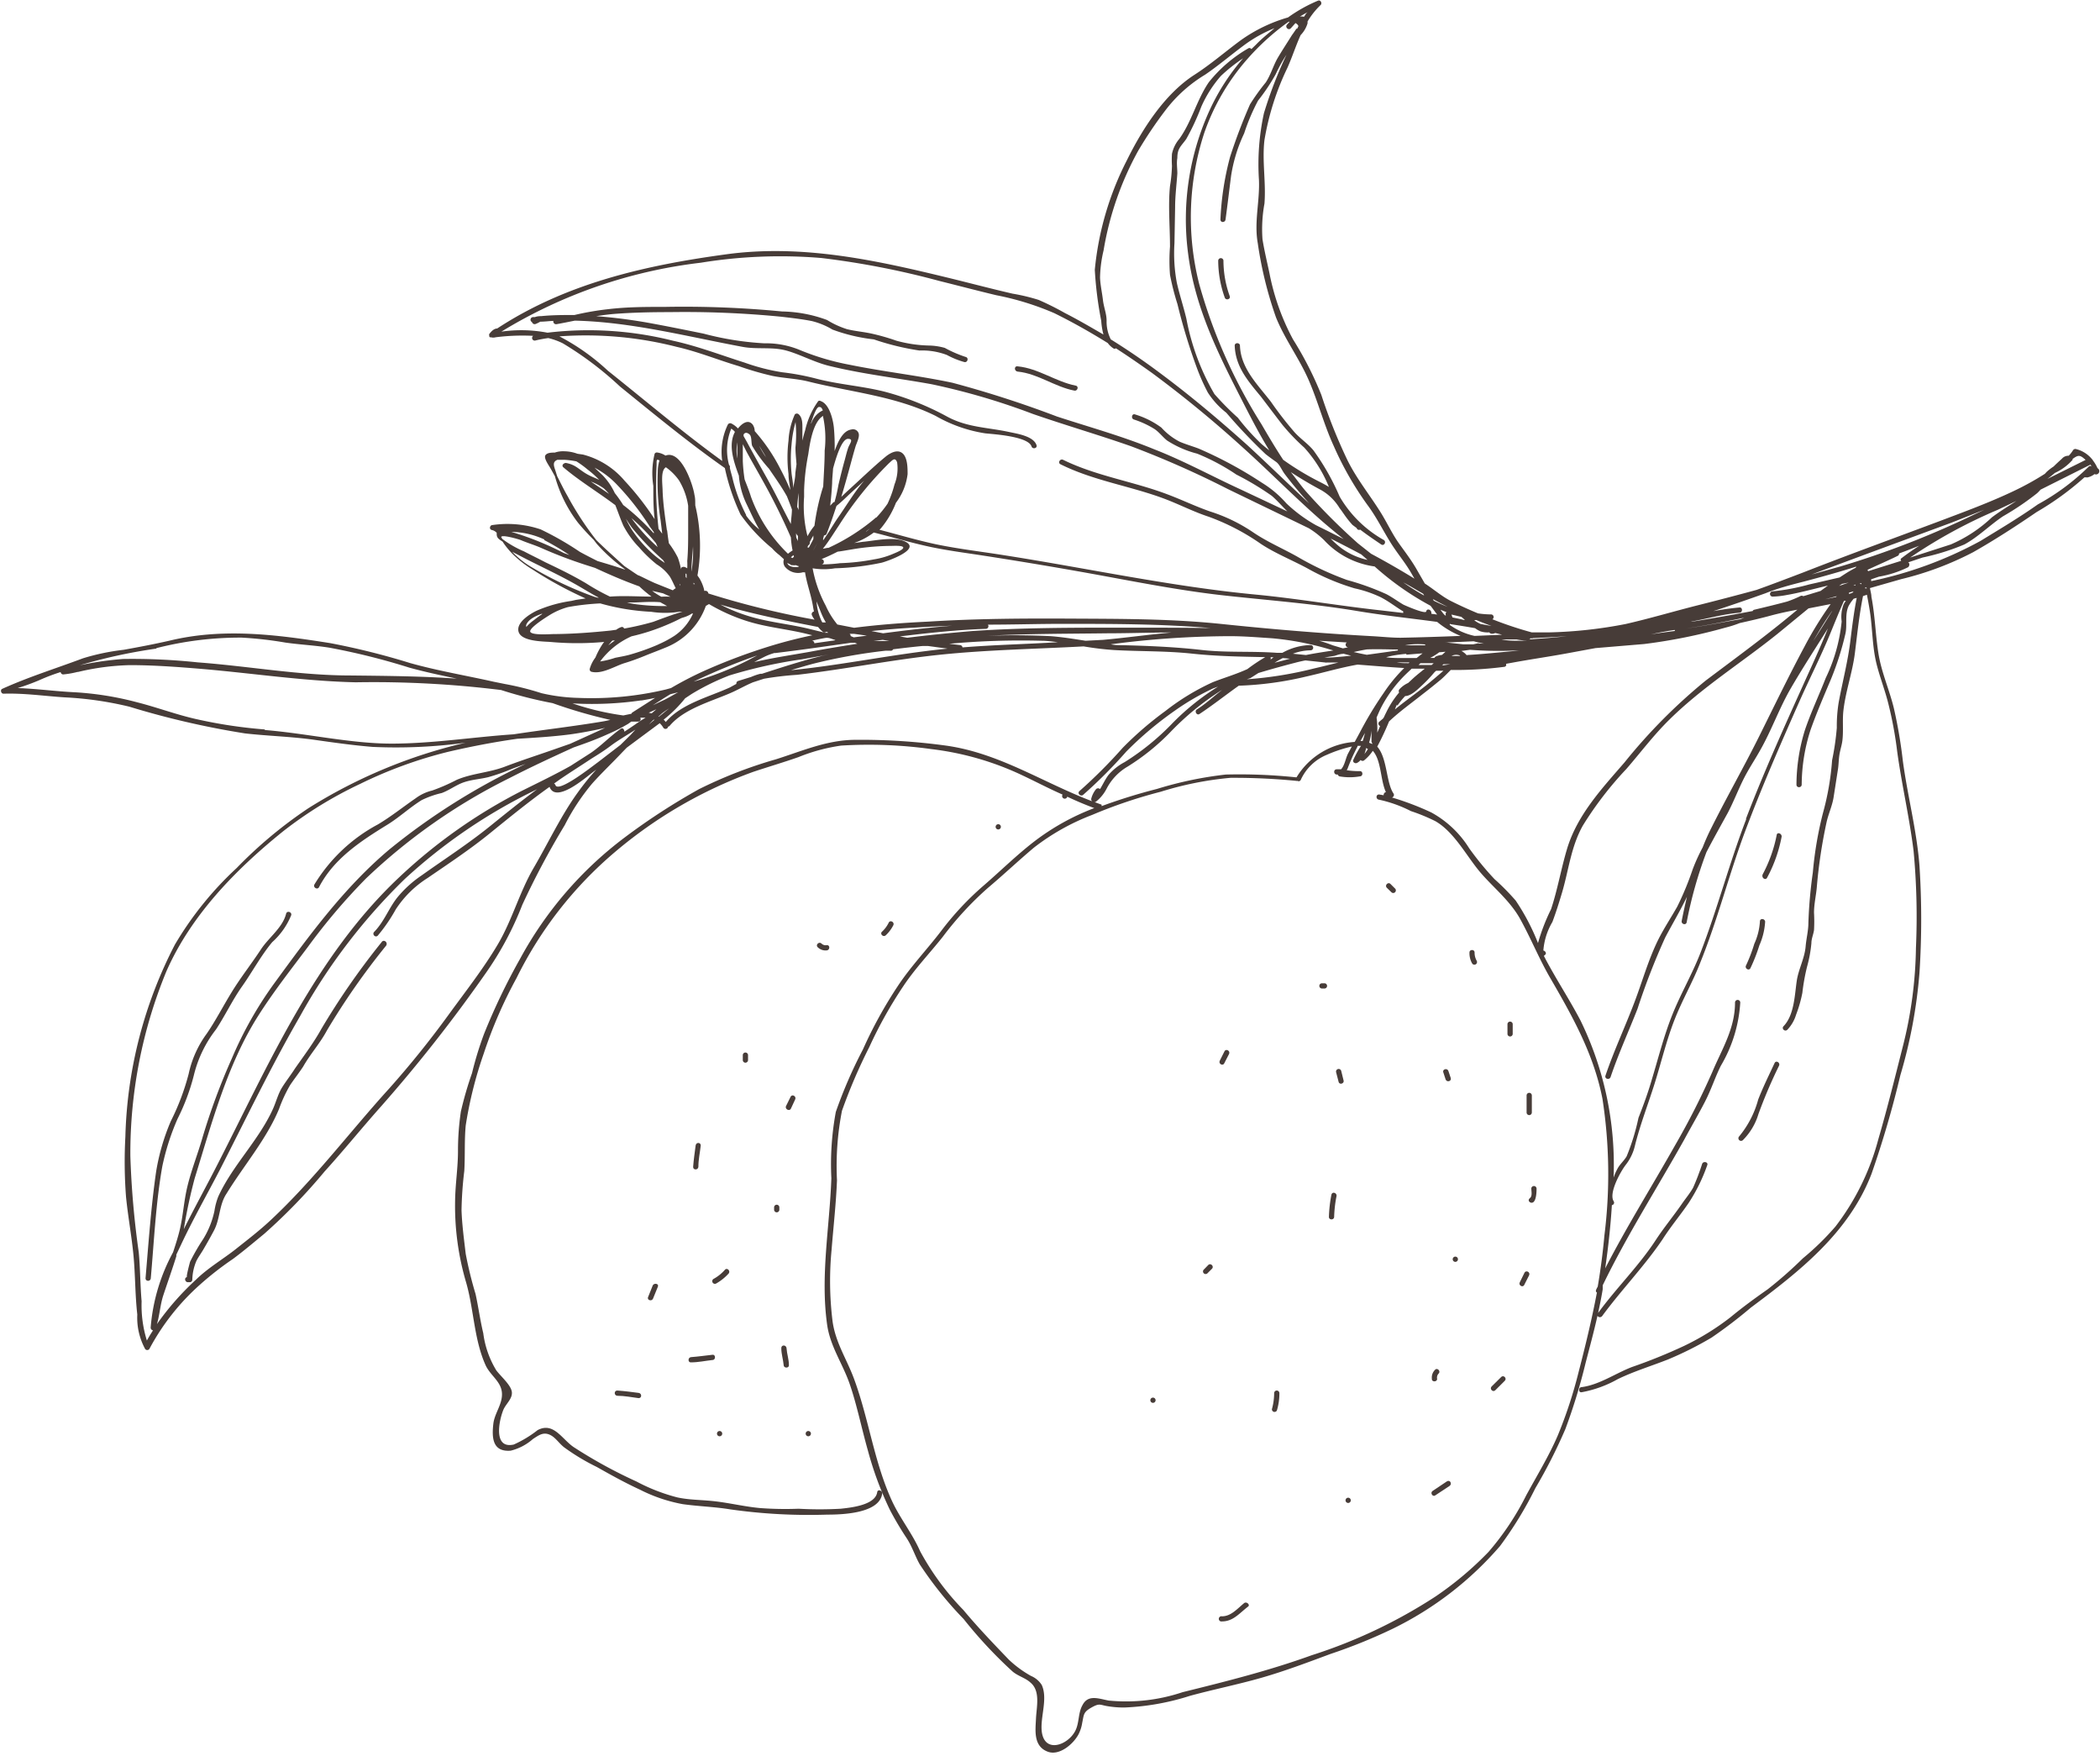 <?xml version="1.0" encoding="UTF-8" standalone="no"?><svg xmlns="http://www.w3.org/2000/svg" xmlns:xlink="http://www.w3.org/1999/xlink" data-name="Layer 1" fill="#000000" height="134" preserveAspectRatio="xMidYMid meet" version="1" viewBox="13.3 34.1 160.3 134.0" width="160.3" zoomAndPan="magnify"><g id="change1_1"><path d="M91,62.46c1.54.16,2.81,1.16,4.31,1.45.25.05.36-.34.1-.38-1.54-.31-2.83-1.31-4.41-1.47C90.69,62,90.7,62.44,91,62.46Z" fill="#473c38"/></g><g id="change1_2"><path d="M147.64,104.43a4.79,4.79,0,0,1-.43,1.7,11.7,11.7,0,0,1-.63,1.65c-.12.23.23.44.34.2a13.08,13.08,0,0,0,.68-1.74,5.22,5.22,0,0,0,.44-1.81C148,104.18,147.63,104.17,147.64,104.43Z" fill="#473c38"/></g><g id="change1_3"><path d="M148.19,101.08a10.8,10.8,0,0,0,1.11-3.14c0-.25-.35-.36-.38-.11a10.76,10.76,0,0,1-1.07,3C147.74,101.11,148.08,101.31,148.19,101.08Z" fill="#473c38"/></g><g id="change1_4"><path d="M146.34,121.11a4.72,4.72,0,0,0,1.19-2,37.31,37.31,0,0,1,1.57-3.68c.11-.23-.23-.44-.34-.2-.43.92-.88,1.83-1.25,2.78a7.46,7.46,0,0,1-1.45,2.81A.2.2,0,0,0,146.34,121.11Z" fill="#473c38"/></g><g id="change1_5"><path d="M42.43,106a56.16,56.16,0,0,0-4.61,6.64c-.55,1-1.3,2-2,3-.32.5-.71,1-1,1.47s-.44,1.07-.68,1.61c-1.08,2.4-3.09,4.31-4.18,6.7a5,5,0,0,0-.29,1.09,6.73,6.73,0,0,1-.86,2.15,16.36,16.36,0,0,0-1,1.73s-.33,1.19-.23,1.17c-.26.05-.15.43.1.39l.15,0a.2.2,0,0,0,.15-.19,3.86,3.86,0,0,1,.32-1.45c.15-.29.35-.56.52-.85.27-.46.53-.92.78-1.39.52-.93.4-2,1-2.89,1.3-2.12,3.05-4.15,4-6.45a11,11,0,0,1,.84-1.81c.32-.48.68-.93,1-1.42.57-1,1.28-1.76,1.81-2.75a54.65,54.65,0,0,1,4.53-6.49C42.93,106,42.58,105.76,42.43,106Z" fill="#473c38"/></g><g id="change1_6"><path d="M25.69,123.11a18.4,18.4,0,0,1,1.17-3.64,16.23,16.23,0,0,0,1.24-3.32,9.21,9.21,0,0,1,1.69-3.49c.71-1.08,1.25-2.24,2-3.3S33.24,107,34.08,106a5.57,5.57,0,0,0,1.45-2.06c.06-.25-.33-.36-.39-.11-.26,1.06-1.33,1.82-1.92,2.72-.71,1.08-1.52,2.11-2.2,3.21S29.76,112,29.07,113a8,8,0,0,0-1.37,3.06,18.23,18.23,0,0,1-1.36,3.6,16.58,16.58,0,0,0-1.12,3.84c-.39,2.69-.58,5.45-.81,8.15,0,.26.38.26.4,0C25.06,128.85,25.19,125.91,25.69,123.11Z" fill="#473c38"/></g><g id="change1_7"><path d="M119.44,101.56c-.18-.18-.46.1-.28.29l.37.36a.2.2,0,0,0,.28-.28Z" fill="#473c38"/></g><g id="change1_8"><path d="M125.86,106.79c0-.25-.39-.25-.39,0a1.59,1.59,0,0,0,.2.83.2.2,0,0,0,.35-.2A1.26,1.26,0,0,1,125.86,106.79Z" fill="#473c38"/></g><g id="change1_9"><path d="M128.37,112.25V113a.2.2,0,0,0,.4,0v-.72A.2.2,0,0,0,128.37,112.25Z" fill="#473c38"/></g><g id="change1_10"><path d="M130.23,119V117.7a.2.2,0,0,0-.4,0V119A.2.2,0,0,0,130.23,119Z" fill="#473c38"/></g><g id="change1_11"><path d="M130.19,124.79c0,.25.1.58-.12.76s.08.45.28.29.24-.68.24-1A.2.2,0,0,0,130.19,124.79Z" fill="#473c38"/></g><g id="change1_12"><path d="M129.67,131.23l-.36.73c-.12.23.23.43.34.2s.25-.49.37-.73S129.79,131,129.67,131.23Z" fill="#473c38"/></g><g id="change1_13"><path d="M127.89,139.19l-.73.72c-.18.19.1.47.28.29l.73-.73C128.35,139.29,128.07,139,127.89,139.19Z" fill="#473c38"/></g><g id="change1_14"><path d="M123.75,147.15l-1.09.73c-.22.14,0,.49.2.34l1.09-.72C124.16,147.36,124,147,123.75,147.15Z" fill="#473c38"/></g><g id="change1_15"><path d="M108.26,156.45c-.52.43-1,1-1.68,1a.2.2,0,1,0,0,.39c.86,0,1.34-.64,2-1.14C108.74,156.57,108.45,156.29,108.26,156.45Z" fill="#473c38"/></g><g id="change1_16"><path d="M116.21,148.4a.2.2,0,0,0,0,.4A.2.2,0,0,0,116.21,148.4Z" fill="#473c38"/></g><g id="change1_17"><path d="M123,139.33a.45.45,0,0,1,.12-.41c.17-.18-.11-.47-.28-.28a.83.83,0,0,0-.24.69C122.58,139.58,123,139.58,123,139.33Z" fill="#473c38"/></g><g id="change1_18"><path d="M124.39,130a.2.2,0,0,0,0,.4A.2.2,0,0,0,124.39,130Z" fill="#473c38"/></g><g id="change1_19"><path d="M123.86,115.83c-.08-.24-.47-.14-.39.1l.18.55c.09.24.47.14.39-.11Z" fill="#473c38"/></g><g id="change1_20"><path d="M110.56,140.42a4.6,4.6,0,0,1-.17,1.22.2.2,0,0,0,.38.1,4.53,4.53,0,0,0,.19-1.32A.2.2,0,0,0,110.56,140.42Z" fill="#473c38"/></g><g id="change1_21"><path d="M114.93,125.28a10.66,10.66,0,0,0-.19,1.69c0,.25.39.25.4,0a9.33,9.33,0,0,1,.18-1.58C115.37,125.14,115,125,114.93,125.28Z" fill="#473c38"/></g><g id="change1_22"><path d="M115.68,115.83a.2.2,0,0,0-.39.1l.19.73c.06.25.44.14.38-.1Z" fill="#473c38"/></g><g id="change1_23"><path d="M114.4,109.14h-.19a.2.2,0,0,0,0,.4h.19A.2.2,0,0,0,114.4,109.14Z" fill="#473c38"/></g><g id="change1_24"><path d="M105.53,130.64l-.36.37a.2.2,0,0,0,.28.28l.36-.36C106,130.74,105.71,130.46,105.53,130.64Z" fill="#473c38"/></g><g id="change1_25"><path d="M106.75,115.25l.37-.72c.11-.23-.23-.43-.35-.2l-.36.72C106.29,115.28,106.64,115.48,106.75,115.25Z" fill="#473c38"/></g><g id="change1_26"><path d="M101.31,140.76a.2.2,0,0,0,0,.4A.2.2,0,0,0,101.31,140.76Z" fill="#473c38"/></g><g id="change1_27"><path d="M60.42,140.22c-.26,0-.26.38,0,.4.54,0,1.09.11,1.63.18.26,0,.25-.37,0-.4C61.51,140.33,61,140.26,60.42,140.22Z" fill="#473c38"/></g><g id="change1_28"><path d="M68.23,143.71a.2.2,0,0,0,0-.4A.2.2,0,0,0,68.23,143.71Z" fill="#473c38"/></g><g id="change1_29"><path d="M75,143.71a.2.2,0,0,0,0-.4A.2.2,0,0,0,75,143.71Z" fill="#473c38"/></g><g id="change1_30"><path d="M66.05,138.07c.55,0,1.09-.12,1.64-.18.25,0,.25-.43,0-.4-.55.06-1.09.14-1.64.18C65.8,137.69,65.79,138.09,66.05,138.07Z" fill="#473c38"/></g><g id="change1_31"><path d="M72.94,137c0,.43.14.85.18,1.28,0,.25.42.25.4,0,0-.43-.15-.85-.18-1.28C73.32,136.71,72.92,136.71,72.94,137Z" fill="#473c38"/></g><g id="change1_32"><path d="M68.92,131.29c.16-.2-.12-.48-.29-.28a3.19,3.19,0,0,1-.86.69.2.2,0,0,0,.2.35A3.88,3.88,0,0,0,68.92,131.29Z" fill="#473c38"/></g><g id="change1_33"><path d="M72.39,126.24v.18a.2.2,0,0,0,.4,0v-.18A.2.2,0,0,0,72.39,126.24Z" fill="#473c38"/></g><g id="change1_34"><path d="M63.13,132.19l-.36.9c-.1.24.29.35.38.11l.37-.91C63.61,132.05,63.23,132,63.13,132.19Z" fill="#473c38"/></g><g id="change1_35"><path d="M66.61,123.15c0-.55.12-1.09.18-1.63,0-.26-.36-.26-.39,0-.07.54-.15,1.08-.19,1.63C66.2,123.41,66.59,123.41,66.61,123.15Z" fill="#473c38"/></g><g id="change1_36"><path d="M70,114.61V115a.2.2,0,0,0,.4,0v-.36A.2.2,0,0,0,70,114.61Z" fill="#473c38"/></g><g id="change1_37"><path d="M76.41,106.23a.45.45,0,0,1-.4-.12c-.19-.18-.48.1-.29.28a.85.85,0,0,0,.69.24C76.66,106.6,76.67,106.21,76.41,106.23Z" fill="#473c38"/></g><g id="change1_38"><path d="M73.67,118.71,74,118c.11-.23-.23-.43-.35-.2l-.36.73C73.21,118.74,73.56,118.94,73.67,118.71Z" fill="#473c38"/></g><g id="change1_39"><path d="M80.91,105.48a2.74,2.74,0,0,0,.58-.77c.11-.23-.23-.43-.35-.2a2.29,2.29,0,0,1-.51.69C80.44,105.37,80.72,105.65,80.91,105.48Z" fill="#473c38"/></g><g id="change1_40"><path d="M89.5,97a.2.2,0,0,0,0,.4A.2.2,0,0,0,89.5,97Z" fill="#473c38"/></g><g id="change1_41"><path d="M106.69,54a.2.2,0,0,0-.4,0,8.45,8.45,0,0,0,.5,2.81c.08.24.47.13.38-.11A8,8,0,0,1,106.69,54Z" fill="#473c38"/></g><g id="change1_42"><path d="M173.41,69.83a2.7,2.7,0,0,0-.35-.59.31.31,0,0,0-.08-.11,2.29,2.29,0,0,0-1.21-.76.21.21,0,0,0-.23.09,2.36,2.36,0,0,1-.33.42.65.65,0,0,0-.52.23c-.22.2-.43.39-.63.59a4,4,0,0,0-.53.41l-.14.15h0A21.27,21.27,0,0,1,167,71.58c-1.81.86-3.71,1.56-5.59,2.27-3.49,1.31-7,2.58-10.47,3.94-1.18.45-2.36.9-3.56,1.33-1.5.41-3,.8-4.51,1.18-1.82.46-3.63,1-5.47,1.42a34.32,34.32,0,0,1-5.81.64l-1.37,0a28.42,28.42,0,0,1-3-1,.2.2,0,0,0-.1-.37,6.93,6.93,0,0,1-1-.08c-.7-.29-1.38-.6-2.06-.94s-1.33-.91-2-1.34l-.68-1.18c-.4-.68-.86-1.27-1.32-1.92s-.86-1.49-1.31-2.23c-.85-1.38-1.86-2.6-2.59-4.07a41,41,0,0,1-2-5A26.52,26.52,0,0,0,112,60a17.77,17.77,0,0,1-1.8-5.06c-.18-.85-.39-1.71-.53-2.58a10.76,10.76,0,0,1,.15-2.72c.13-1.61-.19-3.24,0-4.85a20.38,20.38,0,0,1,1.76-5.53c.36-.81.63-1.66,1-2.48a2.18,2.18,0,0,0,.53-.9v-.14a5.86,5.86,0,0,1,1-1.26c.13-.13,0-.41-.2-.33a11.56,11.56,0,0,0-2.29,1.28A11.85,11.85,0,0,0,108,37.18c-1.18.87-2.27,1.82-3.51,2.62-2.28,1.46-4,4.15-5.17,6.53a23.11,23.11,0,0,0-2.45,8.36,28.33,28.33,0,0,0,.49,3.89,5.47,5.47,0,0,0,.17,1.05c-1-.58-1.94-1.13-2.94-1.64a22,22,0,0,0-2-1,14.65,14.65,0,0,0-2-.48c-1.52-.35-3-.74-4.54-1.12C80.36,54,74.63,52.7,68.72,53.51c-6.17.84-12.21,2.21-17.47,5.66-.14,0-.35.08-.6.42a.15.15,0,0,0,0,.13h0a.64.64,0,0,0,0,.07l.05.05,0,0h.08a.63.63,0,0,0,.35,0A16.26,16.26,0,0,1,54,59.73a.2.2,0,0,0,.15.36c.32-.08.65-.14,1-.19a5.09,5.09,0,0,1,1.11.4,25.71,25.71,0,0,1,4.37,3.3c2.62,2.12,5.22,4.27,8,6.22a16.32,16.32,0,0,0,1.2,3.55,13.27,13.27,0,0,0,2.4,2.57,3.92,3.92,0,0,0,.56.52l.35.32a.64.64,0,0,0,.06.55,1.3,1.3,0,0,0,1.4.44.33.33,0,0,0,.15,0c.14.91.48,1.76.62,2.68l.06.32a.2.2,0,0,0-.15.29,1.81,1.81,0,0,0,.2.33,66.09,66.09,0,0,1-8.11-2v0a.22.22,0,0,0-.26-.2l-.06,0,0-.08a3.21,3.21,0,0,0-.37-.89l-.14-.2a13.23,13.23,0,0,0-.17-5.36.29.29,0,0,0,0-.09c0-.24,0-.47-.06-.7-.1-.74-1-3.47-2.21-3h0a1.52,1.52,0,0,0-.66-.24.19.19,0,0,0-.17.1,6.28,6.28,0,0,0-.1,2.45c0,.84,0,1.7.1,2.54a21.41,21.41,0,0,0-2.29-2.93,6.2,6.2,0,0,0-3.18-2l-.42-.06a3,3,0,0,0-1-.19,1.93,1.93,0,0,0-.73.1c-.24,0-.59,0-.72.21s.23.72.36.94.25.44.37.66a10.31,10.31,0,0,0,1.76,3.54c.38.46.78.89,1.2,1.31l.23.3a13.22,13.22,0,0,0,2.07,1.88l.11.1c-.69-.24-1.4-.45-2.11-.66-.46-.23-.91-.46-1.35-.7a23.49,23.49,0,0,0-3-1.72,7.93,7.93,0,0,0-3.68-.33c-.2,0-.3.35,0,.39a.67.67,0,0,1,.33.21.35.35,0,0,0,0,.14c0,.24.2.36.36.47l.09.06.09.14a6.51,6.51,0,0,0,.63.76,8.12,8.12,0,0,0,1.57,1.23A29.88,29.88,0,0,0,58,79.77l-.73.11-.36.08a10.17,10.17,0,0,0-2.63.74c-.49.23-1.62.91-1.39,1.63s1.84.72,2.41.76a22.67,22.67,0,0,0,4.12,0l-.09.11a6.23,6.23,0,0,0-.58,1.08,2.62,2.62,0,0,0-.43.85.19.19,0,0,0,.14.24c.81.19,1.74-.42,2.5-.66.53-.16,1.05-.35,1.56-.56s1.11-.43,1.66-.66a5.34,5.34,0,0,0,3-3.15l.24-.14a14,14,0,0,0,2.84,1.28c1.51.49,3.1.62,4.64,1l.41.1c-1,.21-2,.46-3,.76a44.29,44.29,0,0,0-5.35,2,26.84,26.84,0,0,0-2.44,1.27l-.4.11a24.6,24.6,0,0,1-6.68.64A13.86,13.86,0,0,1,54.63,87a21.89,21.89,0,0,0-2.79-.7L51,86.13c-2.14-.48-4.3-.84-6.4-1.43a55.47,55.47,0,0,0-6.1-1.52C34.4,82.53,30.32,82,26.21,83c-1.15.26-2.3.48-3.47.69a17.19,17.19,0,0,0-3.11.65c-2.05.77-4.15,1.42-6.16,2.33-.18.08-.08.38.1.37,1.58-.05,3.11.18,4.68.28a26.41,26.41,0,0,1,4.92.71A64.63,64.63,0,0,0,32,90.07c1.76.2,3.54.24,5.3.49,1.48.21,2.95.42,4.44.54a39.32,39.32,0,0,0,7.1-.32,39.26,39.26,0,0,0-12,5,33.61,33.61,0,0,0-5.47,4.56,25.8,25.8,0,0,0-4.72,5.85,33.69,33.69,0,0,0-3.78,14.66,35.18,35.18,0,0,0,.05,4.59c.15,1.5.43,3,.57,4.48s.12,3,.29,4.5a5,5,0,0,0,.6,2.63.2.2,0,0,0,.32,0,17.68,17.68,0,0,1,3.82-4.87,24,24,0,0,1,2.56-2c.82-.61,1.6-1.27,2.39-1.92a43,43,0,0,0,4.6-4.75c1.48-1.63,2.86-3.34,4.34-5a113.73,113.73,0,0,0,7.94-10.1,24.44,24.44,0,0,0,2.82-5.26,62.16,62.16,0,0,1,3.24-6.08,16.71,16.71,0,0,1,2.09-3.17c.74-.83,1.55-1.59,2.31-2.4l.33-.34,1.17-.87,1.35-1a1.62,1.62,0,0,1,.27.34.2.2,0,0,0,.37-.08.17.17,0,0,0,.12-.06c1.1-1.3,3.12-1.84,4.64-2.5.58-.25,1.14-.58,1.72-.82l.83-.27a23.6,23.6,0,0,1,2.53-.3c3.64-.42,7.24-1.15,10.88-1.53s7.32-.44,11-.64a22.64,22.64,0,0,0,2.34.28c2,.11,3.93.06,5.91.27s3.73.23,5.61.27a13.42,13.42,0,0,0-1.36.91c-.87.4-1.83.68-2.64,1a17.86,17.86,0,0,0-3.62,2.2A26.27,26.27,0,0,0,99,91.17a38.06,38.06,0,0,1-3.3,3.3c-.2.17.08.45.28.29a36.82,36.82,0,0,0,3.3-3.31A26.73,26.73,0,0,1,103,88.32a18.59,18.59,0,0,1,2.92-1.69h0l.36-.13a18.67,18.67,0,0,0-3.45,2.76,19.09,19.09,0,0,1-3.68,3,4.18,4.18,0,0,0-1.25,1c-.25.34-.42.72-.63,1.06a.22.22,0,0,0-.3,0,1.87,1.87,0,0,0-.37.73.2.2,0,0,0,.07.2c-3.77-1.43-7.08-3.68-11.17-4.25a47.75,47.75,0,0,0-6.87-.44c-2.18,0-4.05.84-6.11,1.49a34.29,34.29,0,0,0-5.87,2.28A49.72,49.72,0,0,0,61,98a28.65,28.65,0,0,0-8,9.27A48.41,48.41,0,0,0,50.25,113a26.14,26.14,0,0,0-.92,3,27.24,27.24,0,0,0-.85,2.93,20.19,20.19,0,0,0-.22,3c0,1.27-.2,2.51-.22,3.77a20.61,20.61,0,0,0,.82,6.2c.61,2.06.61,4.37,1.49,6.35.34.79,1.17,1.24,1.26,2.1s-.55,1.57-.65,2.39c-.13,1.1-.06,2.18,1.32,2.07a4,4,0,0,0,1.7-.89c.47-.3.85-.62,1.46-.23.35.23.62.66,1,.92a16.33,16.33,0,0,0,2.41,1.44c1.08.61,2.16,1.21,3.29,1.73a11.92,11.92,0,0,0,3.27,1.11c1.21.17,2.43.2,3.64.4a42.61,42.61,0,0,0,7.4.4c1.14,0,4-.09,4.19-1.61,0-.25-.35-.35-.38-.1-.15,1-2.06,1.18-2.79,1.26a28.62,28.62,0,0,1-3.21,0,26,26,0,0,1-2.93-.05c-1.11-.1-2.2-.36-3.31-.5s-2-.1-3-.31a14.1,14.1,0,0,1-3.14-1.22,36.64,36.64,0,0,1-4.8-2.63c-.9-.62-1.53-1.93-2.74-1.29a8.74,8.74,0,0,1-1.82,1.1c-1.59.36-1.13-1.83-.8-2.64.18-.45.72-.86.65-1.38s-.82-1.16-1.18-1.63a7.22,7.22,0,0,1-1-2.84c-.24-1-.37-2-.59-3a29.67,29.67,0,0,1-.75-3.06c-.13-1.1-.28-2.21-.32-3.32a28.23,28.23,0,0,1,.21-3c.07-1.17,0-2.31.11-3.48a31,31,0,0,1,1.38-5.5,34.49,34.49,0,0,1,2.5-5.75,29.93,29.93,0,0,1,7.48-9.59A34.41,34.41,0,0,1,70.81,93c1.14-.38,2.3-.72,3.44-1.12A13.74,13.74,0,0,1,77.51,91a34.61,34.61,0,0,1,6.9.27,22.36,22.36,0,0,1,6.93,2c1,.47,2,1,3.07,1.47a.2.2,0,1,0,.36.16c.67.32,1.36.61,2.06.87a18,18,0,0,0-4.65,2.6c-1.29,1-2.51,2.2-3.77,3.29a22.53,22.53,0,0,0-3.3,3.53c-1.09,1.42-2.3,2.68-3.29,4.18a33.23,33.23,0,0,0-2.65,4.82,35.25,35.25,0,0,0-2.07,4.77,21.92,21.92,0,0,0-.34,5.06c-.13,3.75-.85,7.44-.32,11.19.24,1.66,1.18,2.95,1.72,4.51s.91,3.39,1.39,5.08a25.93,25.93,0,0,0,1.68,4.53,24.53,24.53,0,0,0,1.28,2.16c.42.64.64,1.37,1,2a28.47,28.47,0,0,0,3.35,4.17,34.07,34.07,0,0,0,3.73,4c.41.35,1,.5,1.36.84.79.64.47,1.87.43,2.76s-.22,2.12.92,2.53c.87.31,1.92-.58,2.32-1.32a2.87,2.87,0,0,0,.29-.9c.13-.6.07-.8.69-1.15s.64-.22,1.19-.12a7.5,7.5,0,0,0,1.34.11,18.86,18.86,0,0,0,5-.89c1.8-.49,3.64-.86,5.43-1.37s3.56-1.18,5.31-1.83a40.87,40.87,0,0,0,4.76-1.93,25.67,25.67,0,0,0,8.17-6.3,28.86,28.86,0,0,0,2.7-4.42,39.76,39.76,0,0,0,2.29-4.51,44.29,44.29,0,0,0,1.55-5.07c.31-1.19.63-2.37.9-3.57a.22.22,0,0,0,.37,0c1.47-2,3.2-3.77,4.6-5.84.64-1,1.36-1.85,2-2.79a13.19,13.19,0,0,0,1.41-2.87c.1-.23-.29-.34-.39-.1a17.42,17.42,0,0,1-.69,1.82c-.24.43-.58.83-.86,1.24-.65.94-1.38,1.82-2,2.77-1.31,2-3,3.64-4.39,5.55.13-.6.25-1.2.35-1.8,0-.11,0-.21,0-.31,1.85-3.82,4.16-7.43,6.23-11.13.54-1,1.07-1.9,1.57-2.87s.77-1.86,1.22-2.76a10.73,10.73,0,0,0,1.48-4.82.2.2,0,0,0-.4,0c0,2-1,3.55-1.73,5.29a57.21,57.21,0,0,1-2.86,5.63c-1.76,3.12-3.68,6.18-5.32,9.37.23-1.59.41-3.21.51-4.83a.19.19,0,0,0,.14-.29c-.4-.62.52-2.26.9-2.76a3.76,3.76,0,0,0,.72-1.49c.4-1.61,1-3.14,1.5-4.73s.89-3.25,1.5-4.82,1.42-2.94,2-4.45c1.29-3.19,2.14-6.54,3.33-9.77,1.29-3.46,2.77-6.84,4.26-10.21.75-1.68,1.59-3.34,2.28-5,.36-.88.71-1.75,1.09-2.6l.14,0a1.78,1.78,0,0,0-.17.27,2.64,2.64,0,0,0-.15,1.31,12.81,12.81,0,0,1-1.21,4.3c-.52,1.33-1.14,2.64-1.6,4a14.26,14.26,0,0,0-.64,4.15c0,.26.39.26.4,0a13.71,13.71,0,0,1,.69-4.22c.46-1.29,1-2.54,1.54-3.82a22.14,22.14,0,0,0,1.11-3.49c.15-.68-.07-1.5.26-2.14a3.25,3.25,0,0,1,.37-.52l.23-.06c-.2,1-.34,2.1-.47,3.15-.19,1.65-.61,3.21-.91,4.84a11.21,11.21,0,0,0-.14,1.92,20.29,20.29,0,0,1-.36,2.48,20.63,20.63,0,0,1-.69,4,28,28,0,0,0-.78,4.56,35.51,35.51,0,0,0-.34,3.85c0,.6-.16,1.2-.21,1.8-.08.92-.55,1.74-.68,2.64-.16,1.09-.19,2.59-1,3.44-.19.18.09.46.28.28a2.84,2.84,0,0,0,.67-1.15,9.92,9.92,0,0,0,.48-1.67,15.71,15.71,0,0,1,.36-2,10.06,10.06,0,0,0,.33-1.79c0-.34.15-.66.2-1a11.8,11.8,0,0,0,0-1.33c0-.64.15-1.27.21-1.91a38.42,38.42,0,0,1,.75-5c.15-.66.44-1.26.54-1.93l.33-2.12c.06-.4.05-.81.13-1.21s.17-.65.21-1c.08-.7,0-1.41.06-2.12.15-1.53.7-3,.89-4.52s.33-2.91.62-4.35l.3-.1c.1.53.2,1.06.27,1.59.14,1.1.16,2.23.38,3.32s.72,2.31,1,3.47a29.41,29.41,0,0,1,.66,3.59c.35,2.54.93,5,1.25,7.58a53.9,53.9,0,0,1,.18,7.41,32.15,32.15,0,0,1-1,7.51c-.6,2.36-1.19,4.75-1.87,7.08a18.84,18.84,0,0,1-3.27,6.66,20.42,20.42,0,0,1-2.49,2.43,31.62,31.62,0,0,1-2.68,2.36c-1,.7-1.93,1.38-2.85,2.14a19.39,19.39,0,0,1-3.53,2.18,40.94,40.94,0,0,1-4,1.62c-1.27.49-2.47,1.35-3.83,1.53-.25,0-.26.43,0,.39a8.86,8.86,0,0,0,2.76-1c1.24-.6,2.56-1,3.83-1.5a26.56,26.56,0,0,0,3.33-1.67,36.42,36.42,0,0,0,3-2.29c3.73-2.78,7.48-5.71,9.21-10.21a76.07,76.07,0,0,0,2.2-7.52,38,38,0,0,0,1.46-7.82,63.64,63.64,0,0,0,0-8.17c-.21-2.7-.91-5.33-1.27-8a36.49,36.49,0,0,0-.68-4c-.34-1.41-.95-2.75-1.18-4.18s-.26-2.91-.54-4.35c0-.19-.07-.42-.11-.66l2.38-.68a24,24,0,0,0,5.5-2.06c1.64-.93,3.29-2,4.84-3.06a22.13,22.13,0,0,0,3.65-2.65h.16a.14.14,0,0,0,.09,0,1.24,1.24,0,0,0,.52-.25A.2.2,0,0,0,173.41,69.83Zm-.91-.63,0,0-2.92,1.45c.2-.14.39-.3.58-.46a4,4,0,0,0,1.35-1s0,0,0-.07h0C171.94,68.82,172.06,68.79,172.5,69.2ZM129,102.83a17.91,17.91,0,0,0-1.62-1.64,22.73,22.73,0,0,1-1.93-2.35,7.85,7.85,0,0,0-2.9-2.74,21.63,21.63,0,0,0-3-1.14.2.2,0,0,0,.13-.29c-.58-.83-.47-2.71-1.25-3.59a21,21,0,0,0,.9-1.92c.79-.75,1.72-1.41,2.56-2.08.47-.36.94-.74,1.4-1.12.22-.19.48-.46.75-.73a29.35,29.35,0,0,0,4.09-.24.16.16,0,0,0,.13-.23l.44-.08c1.4-.26,2.81-.46,4.22-.72l2.17-.4,3.71-.31A42.07,42.07,0,0,0,145,82a8.85,8.85,0,0,0,1.1-.35c.8-.18,1.6-.36,2.4-.58.64-.17,1.29-.31,2-.44-2.26,1.9-4.62,3.62-7,5.41a42.11,42.11,0,0,0-6.2,6.25c-1.73,2-3.61,4-4.39,6.62-.45,1.51-.71,3.06-1.21,4.57a15.18,15.18,0,0,0-1,2.59A16.77,16.77,0,0,0,129,102.83ZM110.28,84.44a.18.18,0,0,0,0-.18h.23Zm.94-.12.55.05-1.18.31Q110.91,84.48,111.22,84.32Zm-2.47,1.53.61-.39c.93-.28,1.87-.54,2.8-.78.26-.07.52-.13.79-.18l1.52.16a.18.18,0,0,0,.11,0h.15l.64,0h.1c-.62.15-1.23.31-1.85.45a29.09,29.09,0,0,1-5.15.83ZM96.16,83c-.88-.14-1.76-.28-2.65-.35A54.44,54.44,0,0,0,84,83h0c.81-.09,1.62-.17,2.43-.23,3.83-.32,7.64-.29,11.48-.34,1.59,0,3.2-.06,4.81-.06-1.74.16-3.47.4-5.21.56ZM63.61,88.78l-.06,0a2,2,0,0,0,.27-.23,5.72,5.72,0,0,1,.57-.39C64.14,88.34,63.88,88.57,63.61,88.78Zm-4.68,3.5c-.39.28-3,2.35-3.23,1.74a.19.19,0,0,0-.11-.12l.42-.3c.8-.55,1.62-1.06,2.43-1.6.5-.31,1-.62,1.5-1s1.25-.81,1.87-1.22l-.37.4-.78.77Zm-1.84-1.14c.86-.3,1.73-.61,2.58-1a13,13,0,0,0,1.58-.8l.24-.17.52,0a.19.19,0,0,0,.16-.3h.41l-.33.2c-.43.29-.85.59-1.29.87,0-.16-.12-.34-.28-.22-.8.56-1.47,1.28-2.27,1.83l-1.56,1c-1.18.66-2.4,1.25-3.61,1.85a40.31,40.31,0,0,0-9.52,6.7c-6.35,6-9.88,14.16-13.79,21.81-.85,1.67-1.76,3.31-2.6,5a39.36,39.36,0,0,1,.83-3.88c1.3-4.19,2.49-8.71,4.87-12.44,1.15-1.81,2.5-3.53,3.79-5.25a46.69,46.69,0,0,1,4.42-5.2,44.4,44.4,0,0,1,10.95-7.66C53.8,92.65,55.44,91.89,57.09,91.14Zm6.31-2.91-.36.31-.22-.05Zm.65-.74-.92.43c.45-.28.89-.57,1.34-.84l.6-.15C64.73,87.11,64.39,87.32,64.05,87.49Zm8.38-3.56a.2.2,0,0,0,.11,0c1.92-.23,3.83-.51,5.74-.78l.27,0,.19.08c-1.2.19-2.4.38-3.61.61-1.4.25-2.85.46-4.26.79.25-.14.51-.27.77-.4S72.18,84,72.43,83.93Zm5.75-12.15,1.09-1-.07.08c-.74.88-1.33,1.89-2,2.84-.31.46-.66,1.07-1.07,1.64a.65.65,0,0,0,0-.13,2.33,2.33,0,0,0,.07-.25.21.21,0,0,0,.2-.13c.28-.71.52-1.41.75-2.12C77.53,72.41,77.85,72.09,78.18,71.78Zm45.07,8.85.47.19a.16.16,0,0,0-.06.2v.07h0C123.5,81,123.38,80.79,123.25,80.63Zm-5.56-3.8a5.22,5.22,0,0,1-2-.9,7.12,7.12,0,0,1-.82-.73c.79.4,1.57.8,2.34,1.21Zm4.24,2.58a1,1,0,0,1,.08.14,18.18,18.18,0,0,1-1.59-1C120.92,78.81,121.42,79.12,121.93,79.41Zm.75.41c.37.21.74.4,1.12.59l0,0c-.36-.14-.72-.3-1.06-.47Zm28.25-1.32c1.37-.36,2.73-.74,4.07-1.16l-.05.09a9.16,9.16,0,0,0-.8.46l-.43.28-1.13.26-.6.14-.58.13a16.66,16.66,0,0,1-2.8.53.2.2,0,0,0,0,.4,6.49,6.49,0,0,0,1.07-.12c1-.17,2.12-.48,3.15-.72l-.56.41-1.32.4a.21.21,0,0,0-.24,0,8.31,8.31,0,0,1-1,.41c-.82.22-1.65.42-2.49.62a.16.16,0,0,0-.13.1c-1.53.29-3.08.56-4.6.81h-.12c1.24-.22,2.46-.57,3.71-.68.25,0,.26-.42,0-.4-.67.06-1.34.16-2,.28,1.33-.43,2.65-.89,4-1.37C149,79,149.94,78.75,150.93,78.5Zm-32.28,11c-.07.17-.14.34-.22.51a6.29,6.29,0,0,0-.05-1.15c.12-.28.24-.56.38-.83a9.86,9.86,0,0,1,1.91-2.53l.39-.37,1,0c-.29.23-.58.46-.85.7l-.42.39a2,2,0,0,0-.69.51.22.22,0,0,0,0,.22,7.13,7.13,0,0,0-1,1.55c-.06.11-.11.23-.17.35s-.2.19-.29.29A.2.2,0,0,0,118.65,89.51ZM99,82c-3.83,0-7.68,0-11.5.26-1.66.14-3.3.31-4.94.51l-.57-.1c2.18-.27,4.36-.5,6.57-.58a.2.2,0,0,0,.15-.32c1.9,0,3.79-.06,5.68-.06,3.81,0,7.61,0,11.41.33l.47,0C103.86,82,101.44,82,99,82ZM71.7,70.34c-.47-.84-.94-1.68-1.39-2.52l-.25-.44,0-.12c.11-.18.28-.16.46,0s.11.68.2.87A10.9,10.9,0,0,0,72,69.87c.41.61.94,1.34,1.37,2.11.13.32.26.66.38,1,0,.37-.07.74-.08,1.11C73,72.82,72.4,71.57,71.7,70.34Zm5.77,5.83c.57-.09,1.14-.2,1.72-.27a19.22,19.22,0,0,1,2.14-.14c.17,0,.91-.05.92.13s-.72.45-.78.48a6.11,6.11,0,0,1-1.46.42,16.3,16.3,0,0,1-2.59.29,10.81,10.81,0,0,1-1.57.09H76c.25,0,.25-.39,0-.4.41-.16.83-.36,1.24-.57Zm2,6.44-1,.13-.24-.1a.16.16,0,0,0-.09-.17l.34,0Zm.35-.35c1.13-.12,2.27-.21,3.41-.27.93-.06,1.85-.1,2.77-.14-1.77.14-3.53.35-5.29.58Zm-4.71-6.78a5.52,5.52,0,0,1,.28-.51s0,0,0,0a1,1,0,0,0,0,.17.28.28,0,0,0,0,.09c-.11.22-.23.44-.35.66l-.09,0c0-.06,0-.12.08-.19A.2.2,0,0,0,75.11,75.48Zm.57.06a5.56,5.56,0,0,1-.32.58C75.47,75.93,75.58,75.74,75.68,75.54Zm.28-2h0v0Zm-1.28,2,0-.18s0,.09,0,.13Zm1.45-9.63a7.93,7.93,0,0,1,.12,2.57c0,.91-.07,1.83-.11,2.74a17.32,17.32,0,0,0-.67,3c-.08.11-.17.21-.24.32a5.45,5.45,0,0,0-.29.48,9.3,9.3,0,0,1-.26-3c0-.17,0-.35,0-.52A17.15,17.15,0,0,1,75,68.76C75.11,68,75.34,66.31,76.13,65.84Zm-1.87,5.88c0,.42,0,.85,0,1.27,0-.09-.07-.19-.11-.28Q74.19,72.22,74.26,71.72Zm-.19,3a.91.91,0,0,0,.07.14.19.19,0,0,0,.07.06c0,.15,0,.29,0,.44,0-.09-.07-.17-.11-.26S74.07,74.88,74.07,74.75Zm-.17,1.8a.94.94,0,0,0-.1.1h0l-.13-.06h0l.19-.16A.56.56,0,0,1,73.9,76.55Zm7,6.43-.93,0,.71-.09.52.09Zm44-1.8.22.19-.09,0c-.29-.08-.57-.13-.86-.19a1.59,1.59,0,0,0-.08-.22Q124.45,81.08,124.86,81.18Zm-.85.52c.62.09,1.23.19,1.85.3a1.85,1.85,0,0,0,.4.24,1.79,1.79,0,0,0,.68.08c.07.1.21.15.46.05l.26.06.26.07-2.1.09a5.07,5.07,0,0,1-1.91-.85A.18.18,0,0,0,124,81.7Zm-.41,2.1-.27.24a1.56,1.56,0,0,0-.45.11.23.23,0,0,0-.12.12h-.33a4.43,4.43,0,0,0,.69-.43Zm1.12.32-.66,0A.77.77,0,0,1,124.72,84.12Zm.54,0a1.19,1.19,0,0,0-.45-.38l.66-.09a28.73,28.73,0,0,0,3.35.06c.44,0,.88,0,1.32-.07C128.52,83.79,126.89,84,125.26,84.09Zm-3.57.55h.53l.48,0-.16.14-1,0Zm10.61-1.25.43,0-.14,0Zm-6.13-.25a.21.21,0,0,0-.16,0l-.29.06-.77,0-1.22-.13-.2,0,2.22-.1c.26.07.52.13.79.18Zm-4.1.14c-1.19,0-2.38,0-3.57,0l0,0,2,0Q121.25,83.21,122.07,83.28Zm-4.49-.11a0,0,0,0,0,0,0l-.35,0Zm2.39.5-2.38.33c-.32-.06-.65-.13-1-.21.35-.08.7-.15,1-.2C118.43,83.63,119.2,83.66,120,83.67Zm.66.32,1.22-.1-.46.36h-1c-.45,0-.88,0-1.32-.06C119.56,84.12,120.09,84.05,120.63,84Zm-.7,3.89a5.89,5.89,0,0,1,.59-.73c.46,0,1-.55,1.27-.8a10.21,10.21,0,0,0,.91-.95,1.07,1.07,0,0,1,.19-.18h.55q-.66.58-1.35,1.14c-.76.6-1.58,1.18-2.35,1.81A3,3,0,0,1,119.93,87.88Zm3.41-3.06a.47.47,0,0,0,.1-.1l.52,0,0,0,0,0Zm1.1,0c.23,0,.47,0,.7,0h-.74Zm16.68-2.64c-.61.08-1.23.16-1.84.26.68-.15,1.37-.28,2.07-.37,1.7-.21,3.38-.56,5.06-.9l-.32.12C144.45,81.64,142.82,82,141.12,82.16Zm12.52-3.43a1.88,1.88,0,0,1,.23-.16l.51-.1v0l-.78.27Zm4.74-1.92-2.52.79a.93.93,0,0,0-.05-.1c.76-.36,1.54-.69,2.31-1.07a.17.17,0,0,0,.1-.18c.51-.19,1-.38,1.54-.59-.46.3-.91.61-1.34.94A.15.15,0,0,0,158.38,76.81ZM129.32,83c-.47,0-.93,0-1.4-.1l1.15,0a4.6,4.6,0,0,0,.84.09Zm-3-1.28a2.47,2.47,0,0,1-.38-.21l-.11-.09.16,0c.38.16.77.31,1.16.45ZM123,81.56a7,7,0,0,0,1.79,1.07c-1.52.06-3,.11-4.57.14-.72,0-1.44-.08-2.17-.12-3.84-.21-7.67-.53-11.5-.93s-7.59-.39-11.4-.41-7.35,0-11,.23c-1.88.09-3.77.23-5.65.47l-1.28-.25a6.21,6.21,0,0,1-.89-1.44,9.74,9.74,0,0,1-1-2.85,5.18,5.18,0,0,0,1.71,0,19.56,19.56,0,0,0,3.57-.43c.39-.1,3-1,1.82-1.59-.83-.44-2.37-.08-3.27,0l-.66.09h0A5.5,5.5,0,0,0,80,74.74c1.29.32,2.57.7,3.88,1,1.51.35,3.06.54,4.6.78,3.1.48,6.18,1,9.27,1.57s6.14,1.15,9.24,1.48c3.31.36,6.62.61,9.91,1.16C119,81.08,121,81.29,123,81.56Zm-43.6-6.9.31-.23A3.55,3.55,0,0,1,79.43,74.66Zm.76-1.06a15.4,15.4,0,0,1-3.62,2.31l-.08,0-.35.07c.47-.58.86-1.24,1.22-1.77a27,27,0,0,1,3.83-4.76c.28-.25.46-.48.62-.07a3.31,3.31,0,0,1-.2,1.69,8.09,8.09,0,0,1-.53,1.47A8.48,8.48,0,0,1,80.19,73.6Zm-3.59-.18Zm.36-1-.26.27c.07-.57.12-1.15.15-1.71,0-.37.05-.74.07-1.12.27-1,.69-2.28,1.15-2.27s.11.37,0,.7-.17.59-.25.89c-.18.64-.34,1.29-.49,1.93A12.27,12.27,0,0,1,77,72.42Zm-1.73-6c.19-.62.43-1.26.62-1.26s.21.1.29.26A1.67,1.67,0,0,0,75.23,66.4Zm-1.18-.17a9.82,9.82,0,0,1,0,2c0,.42.05.85.08,1.28l-.09.68c0,.37-.1.75-.16,1.14,0-.38-.09-.76-.13-1.15a11,11,0,0,1,0-2.15A8.87,8.87,0,0,1,74.05,66.23Zm-2.92,1.64c.25.37.48.78.58.93a2,2,0,0,0,.11.2A7,7,0,0,1,71.13,67.87Zm-1.52-.15c0,.48,0,1,0,1.35A3.43,3.43,0,0,1,69.61,67.72ZM70,69.29C70,69,70,68.47,70,68l.3.6c.42.77.86,1.53,1.28,2.29.77,1.38,1.46,2.78,2.09,4.22a7.24,7.24,0,0,0,.13,1,2.8,2.8,0,0,0-.35.25A11.49,11.49,0,0,1,70.62,72c-.12-.4-.3-.84-.48-1.31A12.45,12.45,0,0,1,70,69.29Zm6,11.63a5.37,5.37,0,0,0,.34.68l-.27,0L76,81.47A4.18,4.18,0,0,1,75.63,80Zm40.11,2.21a.2.2,0,0,0,.1.37h0l-.4.08-.77-.23A11,11,0,0,0,114,83Zm-.29.85.62.16c-.54.06-1.09.11-1.64.14l-.41,0,.79-.13C115.4,84.08,115.62,84,115.83,84Zm3.07.59h0Zm2,.08-.06.06c-.31,0-.61,0-.92-.06Zm-3.59,6h-.15l.34-.61C117.46,90.2,117.39,90.41,117.34,90.61Zm.15,1a3.17,3.17,0,0,0,.12-.41l0-.05.15.07A2.88,2.88,0,0,1,117.49,91.59Zm.36-.87a5,5,0,0,0,.18-.92v-.06c0,.29,0,.59,0,.88a.18.18,0,0,0,.06.14l0,.06ZM153.5,79.6l-.05.06-.82.17Zm-.44,1.28c-.44.72-.9,1.44-1.35,2.15.45-.79.92-1.57,1.45-2.32A1,1,0,0,1,153.06,80.88Zm1.71-2.11.17-.06a.14.14,0,0,0,0,.06l-.19,0Zm.56-.11h0l-.11,0,.17-.06s0,.06,0,.09ZM165.81,73l1.41-.67c-.63.41-1.27.8-1.87,1.25a10.71,10.71,0,0,1-3.14,2.07l-3.1,1A38.62,38.62,0,0,1,165.81,73Zm-3.58,1,2.54-1-.72.34a68.76,68.76,0,0,1-10.3,4l-2.16.6C155.13,76.61,158.69,75.31,162.23,74ZM132.9,82.65c-.48.06-1,.1-1.43.14L130,82.9a.21.21,0,0,0,.15-.1h0a.16.16,0,0,0,.16,0C131.18,82.76,132,82.72,132.9,82.65ZM109.4,47.83c.07,1.62-.38,3.23-.09,4.83a29.62,29.62,0,0,0,1.39,5.66c.67,1.66,1.76,3.11,2.48,4.75s1.17,3.42,1.93,5.07a24.49,24.49,0,0,0,2.56,4.48c.66.88,1.14,1.85,1.71,2.78s1.11,1.53,1.6,2.36l.29.5c-1.09-.67-2.19-1.3-3.31-1.9l-1-.79a47.54,47.54,0,0,1-4-4c-.4-.47-.77-1-1.13-1.44.74.48,1.49.93,2.28,1.35a3.93,3.93,0,0,1,1.44,1.39v0l.1.13.24.34a7.56,7.56,0,0,0,.65.82l.32.24a.19.19,0,0,0,.27.12c.52.4,1.07.77,1.6,1.13.22.15.42-.2.2-.34A9,9,0,0,1,115.56,72a18.16,18.16,0,0,0-2-3.53c-.43-.52-1-.89-1.44-1.38a27.1,27.1,0,0,1-1.8-2.32c-1-1.3-2.31-2.55-2.37-4.29,0-.25-.41-.25-.4,0,.06,1.61,1,2.68,2,3.89.55.72,1.09,1.44,1.64,2.15a16.17,16.17,0,0,0,1.67,1.74,10.14,10.14,0,0,1,1.88,3c-.23-.14-.47-.27-.73-.4a21.11,21.11,0,0,1-2.76-1.67c-.58-.88-1.12-1.79-1.66-2.72a40.29,40.29,0,0,1-4.75-10.69,20.71,20.71,0,0,1,.38-11.52,16.88,16.88,0,0,1,3.3-5.66,18.35,18.35,0,0,1,3.14-2.84l.08,0-.2.22c-.17.19.11.47.29.28l.36-.4c.13.08.21.16.22.24l-.09.19-.06,0s-.4.59-.31.44c-.36.58-.75,1.17-1.1,1.76s-.54,1.31-.93,1.9a16.4,16.4,0,0,0-1.2,1.67,42.57,42.57,0,0,0-1.52,4,21.93,21.93,0,0,0-.74,4.79c0,.26.36.25.39,0,.15-1.1.28-2.21.42-3.31a11.68,11.68,0,0,1,1-3.26,15.76,15.76,0,0,1,1.06-2.5,15,15,0,0,0,1.34-2,12,12,0,0,1,.83-1.5,32.59,32.59,0,0,0-1.72,4.46A18.33,18.33,0,0,0,109.4,47.83ZM103,49.93c0-.88.11-1.71.17-2.59,0-.4-.07-.79,0-1.18,0-.75.29-.9.68-1.45a18.48,18.48,0,0,0,1.15-2.47,9.22,9.22,0,0,1,1.49-2.34,12.45,12.45,0,0,1,1.7-1.35,16.66,16.66,0,0,0-2.37,3.57A20,20,0,0,0,104,53.51c.55,4.23,2.39,7.79,4.3,11.52.59,1.15,1.2,2.32,1.89,3.44-.21-.16-.4-.32-.6-.49a17.31,17.31,0,0,1-1.8-2A21.47,21.47,0,0,1,106,64.17a18,18,0,0,1-2.14-5.75c-.22-.92-.52-1.82-.73-2.75a12.14,12.14,0,0,1-.18-3Zm9.89-14.56a.58.58,0,0,0-.11,0,.57.57,0,0,0-.26,0,7.3,7.3,0,0,1,.66-.37C113,35.08,112.94,35.23,112.85,35.37ZM97.77,58.58c0-.55-.21-1-.28-1.59s-.2-1.15-.22-1.71a9.63,9.63,0,0,1,.27-2.07,23.78,23.78,0,0,1,2.64-7.6,31.73,31.73,0,0,1,2.11-3.13,10.83,10.83,0,0,1,3-2.68c1-.68,2-1.53,3-2.27a10.38,10.38,0,0,1,2.3-1.28c-.49.41-1,.82-1.4,1.24l-.37.36a.17.17,0,0,0-.25-.05,10.6,10.6,0,0,0-3,2.58c-.92,1.35-1.3,3-2.25,4.32a2.6,2.6,0,0,0-.56,1.14,7.08,7.08,0,0,0,0,.92,11.31,11.31,0,0,1-.15,1.54c-.15,1.51,0,3.1,0,4.62a14,14,0,0,0,0,2.15,19.34,19.34,0,0,0,.57,2.24,43.76,43.76,0,0,0,1.49,4.89,15.49,15.49,0,0,0,.83,1.86,6.25,6.25,0,0,0,1.41,1.54,41.37,41.37,0,0,0,3,3.16c.27.21.53.4.8.59s.43.63.66.93c.58.77,1.22,1.52,1.87,2.24-1.6-1.48-3.15-3-4.76-4.48-2.11-1.89-4.28-3.72-6.55-5.41q-1.86-1.4-3.84-2.63A3,3,0,0,1,97.77,58.58ZM59.7,62.39A16.83,16.83,0,0,0,56,59.77a28,28,0,0,1,8.95.8c1.63.37,3.16,1,4.74,1.47a23.07,23.07,0,0,0,2.58.75c.9.18,1.81.2,2.71.42,3.27.82,6.67,1.11,9.74,2.63a10.93,10.93,0,0,0,3.78,1.33c.52.06,3.28.21,3.54,1,.08.24.47.14.38-.1-.23-.69-1.48-.87-2.08-1-1.66-.36-3.19-.34-4.73-1.17A21.42,21.42,0,0,0,80.86,64c-1.73-.44-3.51-.55-5.24-1A18.74,18.74,0,0,0,73,62.51a15.92,15.92,0,0,1-2.87-.74c-1.83-.58-3.59-1.26-5.47-1.67a26.37,26.37,0,0,0-9.57-.61,10.65,10.65,0,0,0-3.52-.08,37.57,37.57,0,0,1,15.22-5.26A37.82,37.82,0,0,1,76,53.79a63.33,63.33,0,0,1,9,1.75c1.45.36,2.89.74,4.35,1.09A21.41,21.41,0,0,1,93.78,58c1.4.69,2.76,1.46,4.08,2.28a1.61,1.61,0,0,0,.42.4.16.16,0,0,0,.2,0c.93.6,1.84,1.23,2.74,1.87a88.36,88.36,0,0,1,6.89,5.65c2.14,1.92,4.16,4,6.36,5.89.46.39.93.78,1.4,1.15l-1.21-.61-.89-.44,0,0a11.1,11.1,0,0,1-2.28-1.68,8.11,8.11,0,0,0-1.85-1.56,31.16,31.16,0,0,0-4.85-2.62c-.48-.18-1-.33-1.44-.52a4.91,4.91,0,0,1-1.4-1.08,6.59,6.59,0,0,0-2-1c-.24-.1-.34.29-.11.38a7.06,7.06,0,0,1,1.6.74c.36.25.61.6.95.87a7.79,7.79,0,0,0,2.29,1,16.13,16.13,0,0,1,3,1.6,21.68,21.68,0,0,1,2.7,1.62c.43.37.79.8,1.19,1.19L108,71.45c-2.18-1-4.33-2.18-6.59-3.06-2.43-1-4.94-1.69-7.42-2.5A81.89,81.89,0,0,0,86,63.31c-2.59-.55-5.23-.84-7.83-1.37a19.18,19.18,0,0,1-3.77-1.11,6.72,6.72,0,0,0-2.76-.53A22.93,22.93,0,0,1,67,59.56c-1.48-.3-3-.61-4.46-.87-1.24-.21-2.48-.37-3.73-.46.44-.07.89-.13,1.34-.17,1.42-.11,2.83-.14,4.27-.14a75.41,75.41,0,0,1,8.5.35c.78.09,1.57.18,2.34.33a5.61,5.61,0,0,1,1.58.65A13.28,13.28,0,0,0,80,60a19.86,19.86,0,0,0,3.48.85,5.3,5.3,0,0,1,2.1.34,6.4,6.4,0,0,0,1.33.54c.25.06.36-.33.1-.39a9.43,9.43,0,0,1-1.59-.69,4.76,4.76,0,0,0-1.19-.18,10.15,10.15,0,0,1-2.51-.37,16.3,16.3,0,0,0-1.93-.55c-.61-.13-1.24-.18-1.84-.33a6.78,6.78,0,0,1-1.52-.7A10.37,10.37,0,0,0,73,57.87a77.72,77.72,0,0,0-8.9-.35c-1.48,0-2.94,0-4.42.18a21.58,21.58,0,0,0-2.53.44c-.86,0-1.71,0-2.57.09a.1.1,0,0,0-.08,0,1.16,1.16,0,0,0-.37.07h-.15a.2.2,0,0,0-.07.38.21.21,0,0,0,.29.14,2.7,2.7,0,0,0,.34-.17c.34,0,.67-.05,1-.06a.21.21,0,0,0,.24.25c.47-.08.94-.18,1.4-.27,4.32.1,8.55,1.21,12.8,2,1.06.2,2.17,0,3.21.25s2.21.91,3.39,1.2c2.57.63,5.21.93,7.82,1.4a52,52,0,0,1,7.74,2.27c2.48.86,5,1.59,7.48,2.46A72.56,72.56,0,0,1,107,71.41c2.06,1,4.14,2,6.2,3a6.47,6.47,0,0,1,1.18.92,6.41,6.41,0,0,0,3.85,2,21.78,21.78,0,0,0,4.27,3L123,81l-.44-.06v-.07c0-.26-.35-.36-.39-.11s-1.72-.5-1.75-.52c-.44-.26-.84-.56-1.3-.8a20,20,0,0,0-3-1.08,23,23,0,0,1-3.76-1.76c-1.17-.66-2.35-1.15-3.47-1.92a12.6,12.6,0,0,0-3.2-1.54c-1.1-.38-2.15-.89-3.24-1.3-2.62-1-5.45-1.4-8-2.65-.23-.11-.43.23-.2.34,2.5,1.25,5.3,1.65,7.9,2.62,1.15.43,2.24,1,3.4,1.38a17.2,17.2,0,0,1,4,2.08c1.09.72,2.37,1.23,3.52,1.85A17.61,17.61,0,0,0,116.7,79a9.19,9.19,0,0,1,2,.68c.56.29,1,.63,1.58,1l.14.08a.17.17,0,0,0,0,.12l-1.64-.19c-3.21-.35-6.38-.9-9.59-1.21-6.45-.61-12.81-2-19.2-3-1.74-.28-3.5-.48-5.23-.84-1.46-.31-2.89-.74-4.33-1.11a1.33,1.33,0,0,0,.16-.17,6.94,6.94,0,0,0,1.1-1.89,4.5,4.5,0,0,0,.89-2.19c0-.46,0-1.23-.37-1.57s-.9-.08-1.27.21c-1,.82-2,1.8-3,2.7l-.42.4q.36-1.2.69-2.43c.13-.48.27-1,.4-1.43.07-.23.33-.72.23-1a.45.45,0,0,0-.56-.28c-.62.09-1,.87-1.27,1.64a15.49,15.49,0,0,0-.06-1.81c-.07-.63-.35-1.78-1-2a.17.17,0,0,0-.19,0,6.11,6.11,0,0,0-1,2.23c-.08.26-.15.52-.21.79,0-.35,0-.69,0-1s0-.75-.27-1a.21.21,0,0,0-.31,0,5.53,5.53,0,0,0-.48,2,10.36,10.36,0,0,0,0,2.55c0,.41.09.81.14,1.22-.22-.53-.47-1.06-.74-1.57A13.74,13.74,0,0,0,70.91,67a.92.92,0,0,0-.15-.49c-.36-.46-.85-.06-1.13.29a1.74,1.74,0,0,0-.5-.38.21.21,0,0,0-.27.08,4.77,4.77,0,0,0-.43,2.78C65.42,67.1,62.6,64.7,59.7,62.39Zm10.55,11a12.28,12.28,0,0,1-1.06-2.9c-.06-.22-.13-.46-.18-.69a.21.21,0,0,0-.06-.22,4.31,4.31,0,0,1,.17-2.77,1.32,1.32,0,0,1,.28.25c-.53,1-.1,2.25.3,3.34a6.12,6.12,0,0,0,.56,2.11c.32.66.62,1.35,1,2A5.29,5.29,0,0,1,70.25,73.44ZM74,77.38c-.23,0-.56-.09-.6-.32a1.51,1.51,0,0,0,.22.11h0a.17.17,0,0,0,.17.06.83.83,0,0,0,.27,0,.63.63,0,0,0,.23.08v0C74.24,77.39,74.13,77.38,74,77.38ZM58.82,84.93l.08,0h-.1Zm4.72-1.64a17.36,17.36,0,0,1-2.23.79c-.34.09-.7.15-1.05.22a6.68,6.68,0,0,1-1.15.28,6,6,0,0,1,2.4-1.92,15.83,15.83,0,0,0,2.73-.89c.36-.15.72-.32,1.07-.5l.19-.06a2.41,2.41,0,0,0,.62-.29s.06,0,.08,0a4,4,0,0,1-1.43,1.71,8.34,8.34,0,0,1-1.22.65Zm-6.88-2.86a18.72,18.72,0,0,1,2.46-.28,17.28,17.28,0,0,0,3.89.64,6.88,6.88,0,0,0,2.11,0h.27c-.77.2-2.11.73-2.24.77a21.4,21.4,0,0,1-2.21.51.17.17,0,0,0-.23-.11,1.35,1.35,0,0,0-.37.2l-.42.06c-1.44.15-2.9.26-4.35.27-.26,0-1.65.11-1.79-.17s1.28-1.16,1.41-1.24A5.38,5.38,0,0,1,56.66,80.43Zm-5-5.18a1.4,1.4,0,0,1-.1-.16c0-.22,1.27.14,1.5.23.49.21,1,.36,1.49.57A34.32,34.32,0,0,0,58,77.21l.72.23c1.1.51,2.23,1,3.38,1.41a9.85,9.85,0,0,0,.93.78c-1,0-2.11-.08-3.17,0a16.61,16.61,0,0,1-1.8-1C57,78,56,77.52,54.91,77c-.53-.28-1.08-.54-1.61-.82A7.88,7.88,0,0,1,51.67,75.25Zm9.24,2c-.68-.62-1.4-1.26-2.08-1.93a23.81,23.81,0,0,1-2.19-3.35c-.29-.5-.53-1-.8-1.53l-.11-.35c-.14-.43-.28-.73.13-.9l.53,0a6.4,6.4,0,0,1,.92.12,7.39,7.39,0,0,1,.85.62,7.79,7.79,0,0,1,.89.79c-.3-.14-.61-.25-.91-.42-.66-.37-.86-.73-1.63-.87-.18,0-.36.19-.2.33,1.17,1,2.6,1.87,3.86,2.81l.11.08c.21.53.39,1.06.62,1.58a7.18,7.18,0,0,0,1.2,1.65,10.22,10.22,0,0,0,1.34,1.29,3.5,3.5,0,0,1,1,.93c.17.28.3.59.45.89a1.12,1.12,0,0,0-.22.16l-1.37-.55C62.62,78.3,62.07,78,62,78c-.33-.21-.65-.44-1-.67Zm3.31-2.66c-.14-1-.29-2-.33-3,0-.51-.18-1.58.25-1.83a4.17,4.17,0,0,1,1,1,5.25,5.25,0,0,1,.7,1.94c0,.64,0,1.28,0,1.92s0,1.52-.07,2.29a5.4,5.4,0,0,1,0,.56,1,1,0,0,0-.23-.11c-.09,0-.23,0-.24.14a.22.22,0,0,0,0,.08l0,0a5.26,5.26,0,0,0-.25-.93,7.12,7.12,0,0,0-.68-1.09C64.28,75.09,64.25,74.77,64.22,74.55Zm1.87,3.12c0-.65.09-1.3.12-1.91A9.34,9.34,0,0,1,66.09,77.67Zm-.45.15.08.07c0,.1,0,.2,0,.29a.36.36,0,0,1-.07-.1ZM63.7,80.06l.52.29a16.47,16.47,0,0,1-2.33-.13,5.72,5.72,0,0,1-.72-.14h.51C62.35,80.06,63,80,63.7,80.06Zm.35-3a7.58,7.58,0,0,1-.72-.52,9.54,9.54,0,0,1-1.79-2,7,7,0,0,1-.46-.85c.14.22.29.45.44.66a20.73,20.73,0,0,0,2.39,2.49Zm1.18,1.65a.36.36,0,0,0,0,.09l0,0-.07-.13Zm-1.32.67h0l.57.26a5.49,5.49,0,0,0-.7,0,5.2,5.2,0,0,1-.7-.45Zm-.41-3.53a13.61,13.61,0,0,1-2-2.21,16.06,16.06,0,0,1,1.87,1.91Zm-3.62-4-1.48-1a4.13,4.13,0,0,1,1,.53A4.53,4.53,0,0,1,59.88,71.9Zm-.19,10.7c-.47.06-.94.1-1.41.13C58.75,82.7,59.22,82.65,59.69,82.6Zm6.65-3.87-.1,0a.49.49,0,0,0,0-.11Zm-2.92-9.12c0-.39,0-.43.22-.32a2.85,2.85,0,0,0-.13.86,18.61,18.61,0,0,0,.22,3.73l.12,1-.16-.21-.12-.16A30.5,30.5,0,0,1,63.42,69.61ZM60.31,71a20.5,20.5,0,0,1,2.59,3.29l.31.42a.3.3,0,0,0,0,.1,17.9,17.9,0,0,0-2.12-2l-.22-.17a9.34,9.34,0,0,0-.64-.91,5,5,0,0,0-.92-1.35l-.63-.59A6.51,6.51,0,0,1,60.31,71Zm-5.46,4.32a20.63,20.63,0,0,1,1.92,1.14l-.44-.16a22.75,22.75,0,0,0-4-1.61A6.24,6.24,0,0,1,54.85,75.27Zm3.81,4.32a27.37,27.37,0,0,1-4.89-2.32,6.6,6.6,0,0,1-1.37-1.11l1,.52c1.37.7,2.77,1.34,4.09,2.11.52.3,1,.6,1.52.87H58.9Zm-4,1.34c-.21.14-.41.29-.61.45a3.4,3.4,0,0,0-.58.52.55.55,0,0,1,0-.17C53.64,81.37,54.16,81.11,54.69,80.93Zm5.41,2,.17,0c-.18.12-.34.24-.5.37.07-.1.17-.21.27-.33Zm14.95-.9c-1.37-.33-2.78-.47-4.15-.84a12.86,12.86,0,0,1-2.58-1c2.45.72,5,1.23,7.46,1.71a2,2,0,0,0,.35.36.21.21,0,0,0,.29,0l.14.08-.25,0Zm2,.89-1.56.22a.18.18,0,0,0-.19-.19h0c.33-.08.67-.15,1-.21S76.81,82.89,77.07,82.94ZM66.5,86a48.22,48.22,0,0,1,4.6-1.88l-.74.39a22.87,22.87,0,0,1-4.12,1.61Zm-4.25,1.56c.35-.06.7-.12,1.06-.2l-1.72,1.1a.19.19,0,0,0-.09.11l-.62.13A20.54,20.54,0,0,1,57,87.78,26.09,26.09,0,0,0,62.25,87.55Zm-37-4a25.87,25.87,0,0,1,6.49-.8,28.85,28.85,0,0,1,3.35.38c1.12.16,2.24.21,3.36.39a51.62,51.62,0,0,1,6.09,1.52c1.2.33,2.42.59,3.63.84-2.69-.19-5.4-.21-8.08-.24-3.93,0-7.78-.71-11.69-1a47.28,47.28,0,0,0-5.7-.26,25,25,0,0,0-3.54.53l.06,0A40.77,40.77,0,0,1,25.22,83.6Zm8.28,6.21a36.53,36.53,0,0,1-5.29-.8c-1.5-.34-2.93-.88-4.42-1.26A23.84,23.84,0,0,0,19,86.93c-1.46-.07-2.9-.27-4.35-.32A16.27,16.27,0,0,0,16.32,86a14.33,14.33,0,0,1,1.61-.61.2.2,0,0,0,.19.18,6.72,6.72,0,0,0,1.09-.19l.05,0a18.84,18.84,0,0,1,3.94-.52c1.9,0,3.85.15,5.74.31,3.85.34,7.64.91,11.51,1a79.17,79.17,0,0,1,11.1.59,32.24,32.24,0,0,0,3.93,1,37.66,37.66,0,0,0,4.41,1.28l-.47.1c-2.3.39-4.62.65-6.92,1-3.1.21-6.21.71-9.32.71S36.72,90.07,33.5,89.81Zm-9,46.69a9,9,0,0,1-.42-3.05c-.11-1.25-.1-2.5-.22-3.75a67.11,67.11,0,0,1-.64-7.34A36.43,36.43,0,0,1,26,108.23c1.88-4.28,5.29-7.77,8.9-10.68a30.77,30.77,0,0,1,5.9-3.63,33.29,33.29,0,0,1,6.69-2.44c1.76-.41,3.53-.75,5.3-1,1.34-.08,2.68-.16,4-.33.73-.1,1.44-.23,2.16-.38l.54-.12-2.66,1.21-.89.31c-1.38.49-2.77.93-4.13,1.45-1.2.45-2.5.5-3.66,1a14.54,14.54,0,0,1-1.86.81,3.46,3.46,0,0,0-1.26.59c-1,.69-1.88,1.4-2.89,2a12.62,12.62,0,0,0-4.84,4.58c-.12.23.23.43.35.21,1.12-2.17,3.17-3.51,5.2-4.76.93-.57,1.72-1.32,2.64-1.89a7.15,7.15,0,0,1,1.53-.54c.6-.22,1.11-.63,1.72-.83s1.22-.23,1.83-.38a14.22,14.22,0,0,0,1.7-.59c.38-.15.76-.28,1.15-.42a50.15,50.15,0,0,0-10.39,6.52c-3.47,2.92-6.11,6.55-8.77,10.19A29,29,0,0,0,31,114.87a49.52,49.52,0,0,0-2.23,6c-.35,1.23-.83,2.43-1.14,3.67s-.34,2.32-.62,3.46c-.14.57-.32,1.12-.5,1.67a14.39,14.39,0,0,0-1.71,5.76.22.22,0,0,0,.18.2Q24.69,136.07,24.46,136.5ZM57.41,94.57c-1.29,1.78-2.25,3.84-3.36,5.74s-1.65,4-2.75,5.86-2.47,3.6-3.75,5.36A72.14,72.14,0,0,1,43,117.18c-3,3.3-5.71,6.92-9,10-.86.81-1.8,1.53-2.72,2.26s-2.1,1.42-3,2.3a21,21,0,0,0-3,3.41c.21-.71.25-1.47.48-2.18.33-1,.69-2,1-3l0-.12.35-.74c.94-2,2-3.86,3-5.79,2-3.91,3.89-7.85,6.09-11.66a44.8,44.8,0,0,1,8-10.48,41.16,41.16,0,0,1,9.92-6.76l.18-.09c-1.24.92-2.43,1.88-3.63,2.85-1.68,1.35-3.45,2.49-5.19,3.73a8.71,8.71,0,0,0-1.85,1.68c-.66.83-1,1.84-1.77,2.63-.18.19.1.47.28.28a12.68,12.68,0,0,0,1.37-2,8,8,0,0,1,2.44-2.4c1.6-1.1,3.18-2.14,4.7-3.37s3-2.44,4.6-3.58c0,0,0,0,0,0,.47,1.29,2.75-.7,3.25-1.08l.32-.24A19,19,0,0,0,57.41,94.57Zm5.44-5.2c.11-.12.22-.23.34-.34h0l.07,0ZM69,86.57c-1.61.73-3.7,1.24-4.88,2.63v0a1.37,1.37,0,0,0-.16-.18,10.11,10.11,0,0,0,1.64-1.63l.5-.33A17.69,17.69,0,0,1,69,85.64a36.32,36.32,0,0,1,5.49-1.22l2.09-.37-.47.09c-1.57.38-3.11.88-4.65,1.38l-.12,0a4.45,4.45,0,0,0-.7.24l-1,.31a.2.2,0,0,0-.13.22Zm4.66-1.32h0c.56-.17,1.13-.34,1.69-.49a42.11,42.11,0,0,1,5.54-1l.37,0a.21.21,0,0,0,.22-.11c.74-.09,1.49-.18,2.24-.25h.42l1.49.2C81.58,84,77.63,84.86,73.63,85.25Zm13.11-1.74a.2.2,0,0,0-.19-.18l-.82-.1A59.75,59.75,0,0,1,92.8,83c.42,0,.84.06,1.25.11C91.61,83.26,89.17,83.31,86.74,83.51Zm12.32-.17c-.35,0-.69,0-1-.07a70.7,70.7,0,0,1,9.09-.62c1.07,0,2.14.09,3.22.16a22.32,22.32,0,0,1,4.34.83l.34.1c-.7.11-1.4.21-2.09.35l-1-.1a3.9,3.9,0,0,1,1.35-.26.2.2,0,0,0,0-.4,4.54,4.54,0,0,0-2.15.59l-.43,0c-1.92-.14-3.83,0-5.76-.22S101.05,83.39,99.06,83.34Zm-1.7,12.17-.55-.2.08,0a3,3,0,0,0,.84-1,4.17,4.17,0,0,1,1.62-1.71A17.11,17.11,0,0,0,102.61,90a20.79,20.79,0,0,1,3.88-3.19l.1-.06c-.65.49-1.24,1.06-1.93,1.49-.21.14,0,.49.2.35,1-.66,2-1.45,3-2.16a25.63,25.63,0,0,0,5.15-.7c1.3-.29,2.6-.68,3.92-.91,1.18.09,2.37.19,3.56.26A11.94,11.94,0,0,0,118.91,87a28,28,0,0,0-1.81,3l-.39.72a5.63,5.63,0,0,0-4.44,2.7h-.06a41.4,41.4,0,0,0-5.34-.21,28.6,28.6,0,0,0-5.26,1.1,42.43,42.43,0,0,0-4.22,1.31Zm37.81,37.22c-.38,2-.86,4-1.4,6.08a34.24,34.24,0,0,1-1.59,4.84c-.68,1.58-1.59,3.06-2.41,4.57a20.85,20.85,0,0,1-2.88,4.32,25.48,25.48,0,0,1-4.06,3.41,39,39,0,0,1-9.43,4.47c-3.23,1.17-6.54,2-9.86,2.82a13.53,13.53,0,0,1-5.64.64c-.76-.14-1.57-.49-2,.35-.35.61-.23,1.38-.57,2-.59,1.08-2.34,1.69-2.54,0-.12-1.11.48-2.49,0-3.54A1.8,1.8,0,0,0,92,162a8.28,8.28,0,0,1-1.7-1.25c-1.19-1.24-2.37-2.47-3.47-3.79a20.14,20.14,0,0,1-3.29-4.47c-.59-1.35-1.53-2.5-2.15-3.84-1.38-3-1.77-6.3-2.92-9.38-.56-1.49-1.4-2.73-1.62-4.35a25,25,0,0,1-.07-5.47c.14-1.76.34-3.51.41-5.28a21.88,21.88,0,0,1,.38-5.3A41.29,41.29,0,0,1,79.66,114a33.07,33.07,0,0,1,2.6-4.65c.9-1.35,2-2.49,3-3.75a24.83,24.83,0,0,1,3.44-3.73c1.19-1,2.33-2.08,3.52-3.08a17.26,17.26,0,0,1,4.45-2.5,37.11,37.11,0,0,1,5.24-1.77,25.46,25.46,0,0,1,5.32-1.06,48.75,48.75,0,0,1,5,.23.18.18,0,0,0,.11,0,.17.17,0,0,0,.25-.07,3.74,3.74,0,0,1,2-1.92,10.33,10.33,0,0,1,1.9-.63l-.28.52c-.2.38-.25.9-.54,1.22l-.34,0c-.25,0-.25.38,0,.4h.09a.2.2,0,0,0,.13.14,4.48,4.48,0,0,0,1.55,0c.26,0,.26-.41,0-.4a6,6,0,0,1-1-.07,1.33,1.33,0,0,0,.11-.24,13.61,13.61,0,0,1,.71-1.56l0-.06H117l.19,0a8,8,0,0,0-.59,1.08c-.07.17.15.3.29.22a.84.84,0,0,0,.27-.22.2.2,0,0,0,.3,0,3.22,3.22,0,0,0,.63-.7c.66.73.57,2.22,1,3.15a.22.22,0,0,0-.17.24l-.35-.06c-.26,0-.26.37,0,.4A9.89,9.89,0,0,1,121,96a13.87,13.87,0,0,1,1.87.77c1.39.8,2.3,2.52,3.29,3.74s2.38,2.26,3.2,3.76,1.39,2.91,2.19,4.32c1.74,3,3.39,5.89,4.07,9.36a37.57,37.57,0,0,1,.15,10.43c-.12,1.32-.29,2.62-.51,3.91a2.1,2.1,0,0,0-.13.26A.18.18,0,0,0,135.17,132.73Zm11.4-36.13c-1.29,3.35-2.19,6.82-3.48,10.17-.63,1.64-1.52,3.15-2.17,4.78s-1.07,3.32-1.58,5c-.29,1-.63,1.91-1,2.86a16.87,16.87,0,0,1-.9,2.93c-.19.33-.49.58-.68.91a4.64,4.64,0,0,0-.32.72,25.09,25.09,0,0,0-2.53-12c-.83-1.58-1.81-3.07-2.65-4.65l-.14-.27.09-.08c.15-.12,0-.31-.13-.33a5,5,0,0,1,.69-2.18c.27-.72.51-1.48.73-2.22.52-1.75.68-3.5,1.59-5.13a26.81,26.81,0,0,1,3.33-4.33c1.1-1.27,2.1-2.61,3.31-3.79,2.51-2.47,5.52-4.34,8.25-6.54l2.34-1.92,1.69-.33,0,0a27.86,27.86,0,0,0-2,3.25c-1.21,2.26-2.33,4.58-3.47,6.87s-2.45,4.59-3.61,6.91c-.26.51-.48,1-.69,1.54a14,14,0,0,0-.76,1.67,22.8,22.8,0,0,1-1.18,2.85c-.47.83-1,1.63-1.43,2.48-.78,1.56-1.23,3.23-1.85,4.85-.71,1.87-1.56,3.68-2.2,5.57-.08.25.3.35.39.11.6-1.78,1.38-3.48,2.06-5.22a52.56,52.56,0,0,1,2.11-5.43c.56-1.06,1.15-2.05,1.66-3.11-.14.6-.28,1.22-.4,1.84-.05.25.33.36.38.1a32.12,32.12,0,0,1,1.51-5.35c.52-1,1.08-2,1.63-3,.43-.82.76-1.68,1.17-2.51s.86-1.48,1.28-2.23c.89-1.55,1.47-3.24,2.38-4.8s1.85-3,2.81-4.53c-.6,1.51-1.3,3-1.95,4.45C149.38,89.83,147.88,93.18,146.57,96.6Zm7.84-17.17a1,1,0,0,1,0-.1l.35-.1-.09.11ZM155.8,79l-.13,0,0-.06.1,0Zm13.06-6.41c-1.41,1-2.91,1.89-4.38,2.79a30.19,30.19,0,0,1-8.35,3.07.68.68,0,0,0,0-.14l.59-.2a8.21,8.21,0,0,0,2.23-.72c.12-.09.14-.33,0-.37h0l1.1-.37a17.51,17.51,0,0,0,3.2-1c1.08-.59,1.93-1.47,2.95-2.15a20.81,20.81,0,0,0,2.6-1.76,3.25,3.25,0,0,0,.26-.27l3.81-1.91a1.92,1.92,0,0,1,.18.31l0,0c0-.16-.2-.3-.33-.14A17.29,17.29,0,0,1,168.86,72.59Z" fill="#473c38"/></g></svg>
